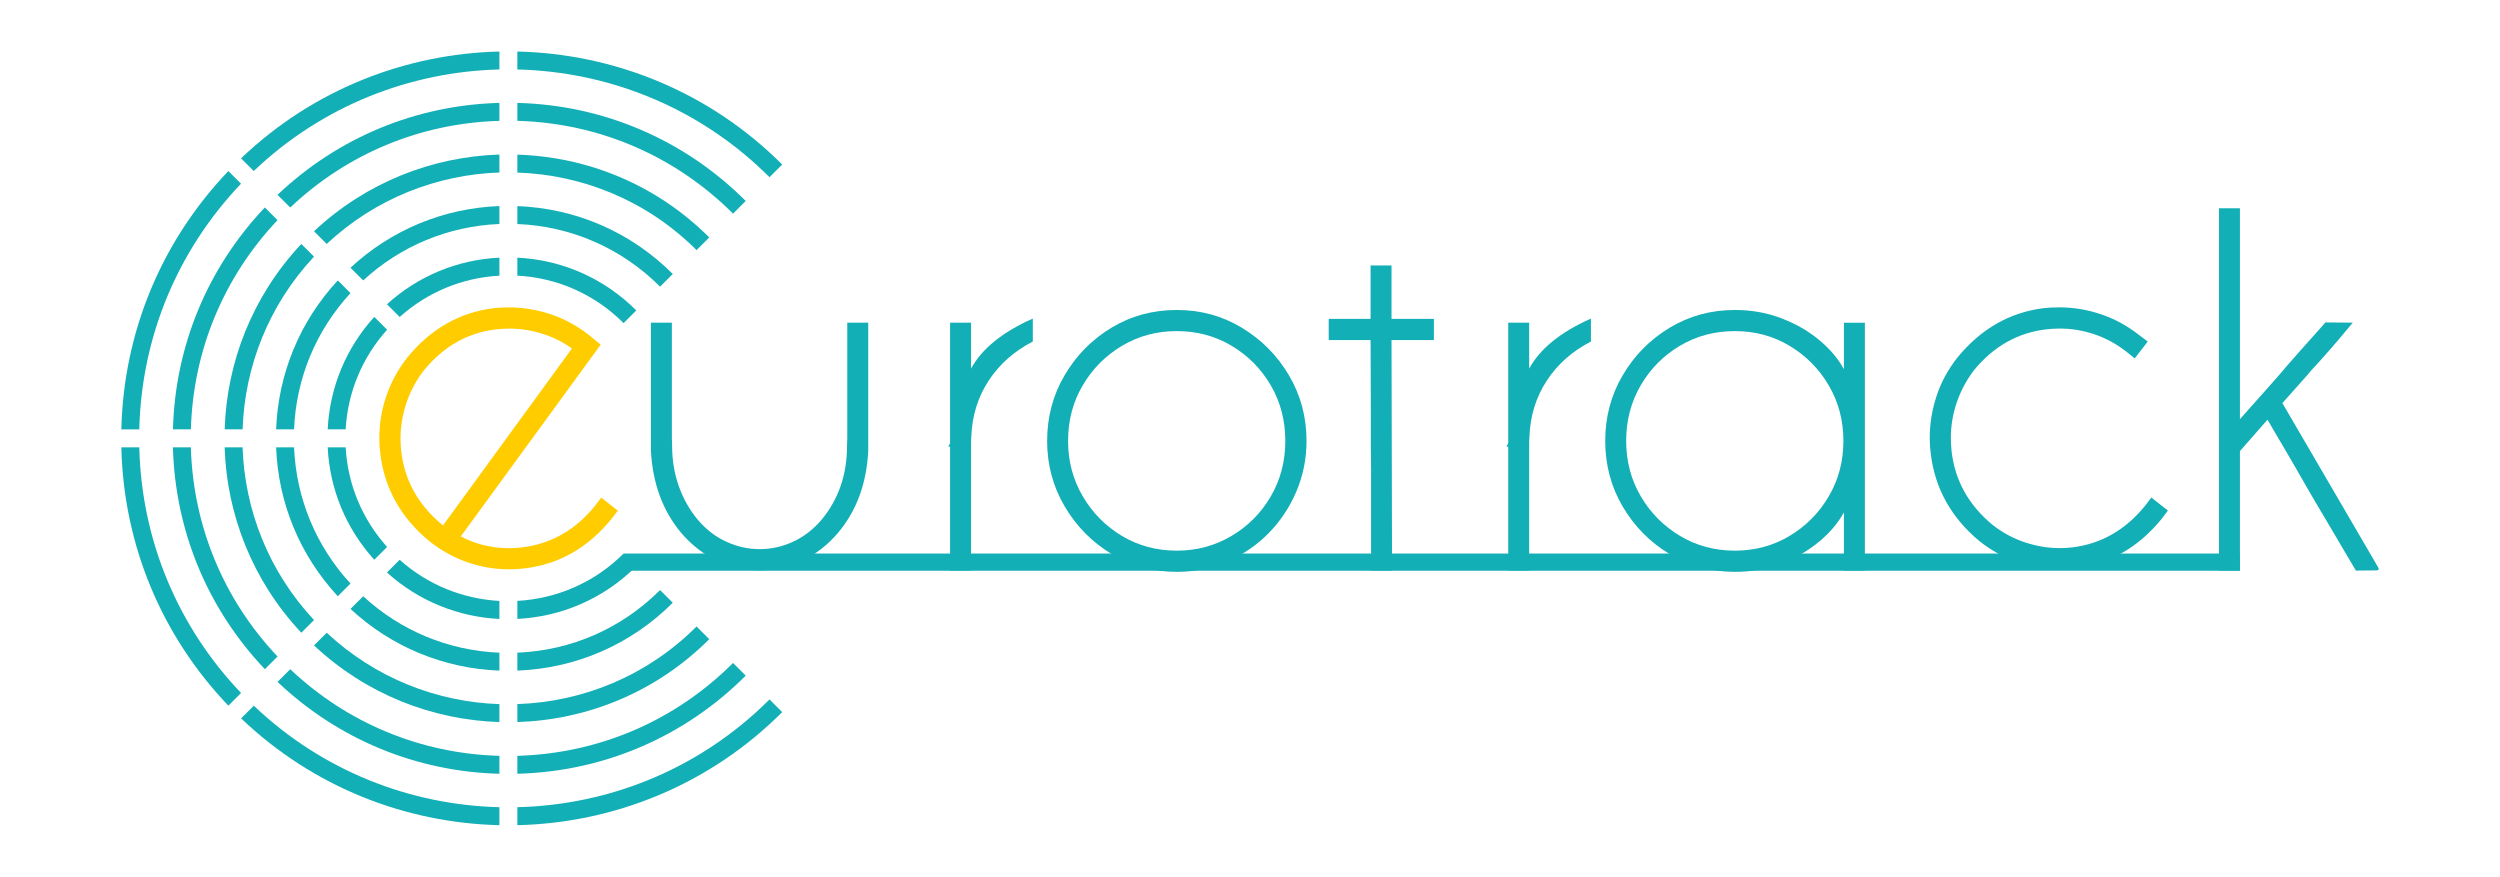 <?xml version="1.0" encoding="UTF-8"?>
<svg id="Layer_1" data-name="Layer 1" xmlns="http://www.w3.org/2000/svg" viewBox="0 0 581.18 203.8">
  <defs>
    <style>
      .cls-1 {
        fill: none;
        stroke: #13afb7;
        stroke-miterlimit: 10;
        stroke-width: 4px;
      }

      .cls-2 {
        fill: #13afb7;
      }

      .cls-3 {
        fill: #fc0;
      }
    </style>
  </defs>
  <g>
    <path class="cls-3" d="M118.32,132.35c-3.28,0-6.5-.54-9.64-1.63-3.15-1.09-6.1-2.72-8.87-4.9-6.61-5.46-10.41-12.23-11.39-20.3-.16-1.19-.24-2.39-.24-3.62,0-3.32,.53-6.58,1.6-9.76,1.07-3.18,2.69-6.18,4.87-8.99,5.46-6.69,12.17-10.52,20.12-11.51,1.15-.12,2.34-.18,3.56-.18,3.28,0,6.52,.53,9.71,1.6,3.18,1.07,6.16,2.69,8.93,4.87l2.67,2.2-32.52,44.57c3.44,1.82,7.2,2.73,11.28,2.73,.99,0,2-.06,3.03-.18,6.69-.83,12.31-4.04,16.86-9.61l1.48-1.96,3.86,3.03c-5.74,7.91-12.94,12.38-21.6,13.41-1.19,.16-2.41,.24-3.68,.24m-15.37-10.21l29.97-41.13c-1.98-1.46-4.24-2.6-6.8-3.41-2.55-.81-5.13-1.22-7.74-1.22-.99,0-2.02,.06-3.09,.18-6.65,.79-12.25,3.98-16.8,9.56-1.82,2.37-3.18,4.92-4.07,7.63-.89,2.71-1.34,5.45-1.34,8.22,0,.99,.06,2,.18,3.03,.79,6.73,3.96,12.39,9.5,16.97l.18,.18Z"/>
    <path class="cls-2" d="M176.6,132.58c-3.36,0-6.62-.72-9.76-2.17-3.15-1.44-5.97-3.61-8.46-6.5-4.31-5.14-6.67-11.53-7.06-19.17v-29.73h4.87v26.77l.06,1.9c0,3.32,.52,6.45,1.57,9.38,1.05,2.93,2.5,5.5,4.36,7.72,1.94,2.29,4.16,4.02,6.68,5.16,2.51,1.15,5.09,1.72,7.75,1.72s5.23-.57,7.74-1.72c2.51-1.15,4.74-2.87,6.68-5.16,3.92-4.75,5.88-10.45,5.88-17.09l.06-1.9v-26.77h4.87v29.85c-.39,7.6-2.75,13.95-7.06,19.05-2.49,2.89-5.31,5.05-8.46,6.5-3.15,1.44-6.38,2.17-9.7,2.17"/>
    <path class="cls-2" d="M225.74,132.64h-4.87v-28.79h-.42l.42-.83v-28.01h4.87v10.68c2.53-4.63,7.32-8.51,14.36-11.63v5.34c-4.31,2.22-7.73,5.23-10.24,9.05-2.51,3.82-3.87,8.16-4.06,13.03l-.06,1.31v29.85Z"/>
    <path class="cls-2" d="M273.58,132.94c-5.54,0-10.59-1.38-15.16-4.15-4.57-2.77-8.21-6.46-10.92-11.07-2.71-4.61-4.07-9.68-4.07-15.22s1.35-10.67,4.07-15.28c2.71-4.61,6.34-8.29,10.89-11.04,4.55-2.75,9.61-4.12,15.19-4.12s10.53,1.37,15.1,4.12c4.57,2.75,8.22,6.43,10.95,11.04,2.73,4.61,4.1,9.7,4.1,15.28,0,4.15-.79,8.08-2.37,11.78-1.58,3.7-3.74,6.93-6.47,9.7-2.73,2.77-5.93,4.95-9.59,6.56-3.66,1.6-7.57,2.4-11.72,2.4m0-4.93c4.63,0,8.86-1.14,12.7-3.41,3.84-2.27,6.89-5.34,9.14-9.2,2.26-3.86,3.38-8.16,3.38-12.91s-1.13-9.05-3.38-12.91c-2.25-3.86-5.29-6.92-9.11-9.2-3.82-2.27-8.06-3.41-12.73-3.41s-8.91,1.14-12.73,3.41-6.87,5.34-9.14,9.2c-2.28,3.86-3.41,8.16-3.41,12.91s1.13,8.94,3.38,12.82c2.26,3.88,5.29,6.96,9.11,9.26,3.82,2.29,8.08,3.44,12.79,3.44"/>
    <path class="cls-2" d="M323.61,132.64h-4.87v-23.56c0-1.74-.02-3.42-.06-5.04v-8.25c0-3.72-.02-9.3-.06-16.74h-9.73v-4.93h9.73v-12.4h4.87v12.4h9.85v4.93h-9.85l.12,53.59Z"/>
    <path class="cls-2" d="M355.49,132.64h-4.87v-28.79h-.42l.42-.83v-28.01h4.87v10.68c2.53-4.63,7.32-8.51,14.36-11.63v5.34c-4.31,2.22-7.73,5.23-10.24,9.05-2.51,3.82-3.87,8.16-4.06,13.03l-.06,1.31v29.85Z"/>
    <path class="cls-2" d="M403.32,132.94c-5.54,0-10.59-1.37-15.16-4.12-4.57-2.75-8.21-6.43-10.92-11.04-2.71-4.61-4.07-9.7-4.07-15.28s1.35-10.67,4.07-15.28c2.71-4.61,6.35-8.29,10.92-11.04,4.57-2.75,9.62-4.12,15.16-4.12,3.84,0,7.44,.64,10.8,1.93,3.36,1.28,6.29,2.97,8.78,5.04,2.49,2.08,4.41,4.34,5.76,6.79v-10.8h4.87v57.63h-4.87v-13.53c-1.35,2.45-3.26,4.72-5.76,6.79-2.49,2.08-5.42,3.77-8.78,5.07-3.36,1.31-6.96,1.96-10.8,1.96m0-4.93c4.67,0,8.91-1.15,12.73-3.44,3.82-2.29,6.86-5.37,9.11-9.23,2.26-3.86,3.38-8.14,3.38-12.85s-1.13-8.99-3.38-12.85c-2.25-3.86-5.29-6.93-9.11-9.23-3.82-2.29-8.06-3.44-12.73-3.44s-8.97,1.14-12.79,3.41c-3.82,2.27-6.85,5.34-9.11,9.2-2.25,3.86-3.38,8.16-3.38,12.91s1.14,9.05,3.41,12.91c2.27,3.86,5.32,6.92,9.14,9.2,3.82,2.28,8.06,3.41,12.73,3.41"/>
    <path class="cls-2" d="M478.7,132.35c-3.25,0-6.45-.54-9.61-1.63-3.17-1.09-6.13-2.72-8.9-4.9-6.57-5.46-10.35-12.23-11.34-20.3-.16-1.19-.24-2.41-.24-3.68,0-3.28,.52-6.53,1.57-9.73,1.05-3.2,2.66-6.19,4.84-8.96,5.46-6.69,12.17-10.53,20.12-11.52,1.23-.12,2.41-.18,3.56-.18,3.28,0,6.52,.53,9.7,1.6,3.18,1.07,6.16,2.69,8.93,4.87l1.96,1.48-3.03,3.92-1.9-1.54c-2.34-1.82-4.83-3.18-7.48-4.07-2.65-.89-5.32-1.33-8.01-1.33-1.03,0-2.08,.06-3.15,.18-6.69,.79-12.31,3.98-16.86,9.55-1.78,2.37-3.11,4.9-4.01,7.57-.89,2.67-1.33,5.37-1.33,8.1,0,1.07,.06,2.14,.18,3.21,.79,6.73,3.94,12.38,9.44,16.97,2.37,1.86,4.91,3.23,7.6,4.12,2.69,.89,5.4,1.34,8.13,1.34,.95,0,1.94-.06,2.97-.18,6.65-.83,12.25-4.04,16.8-9.62l1.48-1.96,3.86,3.03-1.48,1.96c-5.42,6.65-12.13,10.47-20.12,11.45-1.19,.16-2.42,.24-3.68,.24"/>
    <path class="cls-2" d="M547.67,132.64c-2.77-4.71-4.86-8.25-6.26-10.62-1.4-2.37-2.48-4.19-3.23-5.46-.75-1.26-1.47-2.49-2.14-3.68-.71-1.26-1.75-3.08-3.12-5.43-1.37-2.35-3.29-5.65-5.79-9.88l-6.41,7.3v27.78h-4.87V48.42h4.87v49.02c2.41-2.69,4.34-4.86,5.79-6.5,1.44-1.64,2.5-2.84,3.18-3.59,.59-.71,1.22-1.44,1.87-2.2,.65-.75,1.64-1.88,2.97-3.38,1.33-1.5,3.35-3.78,6.08-6.82l6.35,.06c-2.57,3.09-4.39,5.23-5.46,6.44-1.07,1.21-1.88,2.12-2.43,2.73-.55,.61-1.13,1.24-1.72,1.87-.51,.63-1.3,1.54-2.37,2.73-1.07,1.19-2.53,2.83-4.39,4.93l22.34,38.31c.15,.25-.03,.57-.33,.58l-4.92,.05Z"/>
    <path class="cls-2" d="M70.05,56.71c-11.39,12.13-17.34,27.54-17.82,43.1h4.17c.48-14.49,6.02-28.83,16.6-40.15l-2.95-2.95Z"/>
    <path class="cls-2" d="M78.53,65.19c-8.82,9.51-13.85,21.66-14.34,34.62h4.17c.48-11.84,5.08-22.95,13.12-31.67l-2.95-2.95Z"/>
    <path class="cls-2" d="M53.09,39.76c-15.59,16.32-24.36,37.49-24.88,60.06h4.17c.51-21.45,8.85-41.58,23.65-57.11l-2.95-2.95Z"/>
    <path class="cls-2" d="M87.01,73.67c-6.57,7.23-10.36,16.38-10.83,26.14h4.18c.47-8.64,3.85-16.72,9.63-23.16l-2.98-2.98Z"/>
    <path class="cls-2" d="M61.57,48.23c-13.33,14.05-20.86,32.21-21.36,51.58h4.17c.5-18.25,7.6-35.37,20.14-48.63l-2.95-2.95Z"/>
    <path class="cls-2" d="M116.1,35.93c-15.56,.49-30.97,6.44-43.1,17.83l2.95,2.95c11.31-10.58,25.66-16.12,40.15-16.61v-4.18Z"/>
    <path class="cls-2" d="M116.1,59.9c-9.76,.47-18.91,4.26-26.14,10.83l2.96,2.96c6.44-5.78,14.54-9.13,23.18-9.6v-4.18Z"/>
    <path class="cls-2" d="M116.1,47.9c-12.96,.49-25.11,5.52-34.62,14.34l2.95,2.95c8.72-8.03,19.82-12.63,31.67-13.12v-4.17Z"/>
    <path class="cls-2" d="M116.1,11.98c-21.7,.51-43.24,8.77-60.06,24.83l2.95,2.95c16-15.25,36.48-23.11,57.11-23.61v-4.17Z"/>
    <path class="cls-2" d="M116.1,23.92c-19.36,.51-37.53,8.03-51.58,21.37l2.95,2.95c13.26-12.55,30.38-19.64,48.63-20.14v-4.17Z"/>
    <path class="cls-2" d="M120.27,11.98v4.17c21.28,.51,42.41,8.84,58.62,25.05l2.95-2.95c-17.02-17.02-39.22-25.76-61.57-26.27"/>
    <path class="cls-2" d="M120.27,28.09c18.94,.52,36.68,8.12,50.14,21.58l2.95-2.95c-14.24-14.24-33.03-22.28-53.09-22.8v4.17Z"/>
    <path class="cls-2" d="M120.27,52.08c12.54,.51,24.25,5.63,33.18,14.56l2.95-2.95c-9.72-9.72-22.48-15.26-36.13-15.78v4.17Z"/>
    <path class="cls-2" d="M120.27,40.12c15.14,.5,30.13,6.5,41.66,18.03l2.95-2.95c-12.35-12.35-28.4-18.75-44.61-19.25v4.17Z"/>
    <path class="cls-2" d="M120.27,64.08c9.34,.5,18.04,4.37,24.7,11.04l2.95-2.95c-7.45-7.45-17.2-11.76-27.65-12.27v4.18Z"/>
    <path class="cls-2" d="M89.99,127.15c-5.78-6.44-9.16-14.52-9.63-23.16h-4.18c.47,9.76,4.27,18.9,10.83,26.14l2.98-2.98Z"/>
    <path class="cls-2" d="M81.48,135.66c-8.03-8.72-12.63-19.82-13.12-31.67h-4.17c.49,12.96,5.52,25.11,14.34,34.62l2.95-2.95Z"/>
    <path class="cls-2" d="M56.04,161.1c-14.81-15.53-23.15-35.65-23.66-57.11h-4.17c.51,22.57,9.28,43.74,24.88,60.06l2.95-2.95Z"/>
    <path class="cls-2" d="M64.52,152.62c-12.55-13.26-19.64-30.38-20.15-48.63h-4.17c.51,19.36,8.03,37.53,21.37,51.58l2.95-2.95Z"/>
    <path class="cls-2" d="M73,144.14c-10.58-11.31-16.12-25.66-16.61-40.15h-4.17c.49,15.56,6.43,30.97,17.83,43.1l2.95-2.95Z"/>
    <path class="cls-2" d="M120.27,155.9c13.65-.52,26.42-6.07,36.13-15.78l-2.95-2.95c-8.93,8.93-20.64,14.05-33.18,14.56v4.17Z"/>
    <path class="cls-2" d="M120.27,167.86c16.21-.51,32.27-6.92,44.61-19.27l-2.95-2.95c-11.53,11.54-26.52,17.54-41.66,18.04v4.18Z"/>
    <path class="cls-2" d="M120.27,191.83c22.35-.51,44.55-9.26,61.57-26.28l-2.95-2.95c-16.21,16.21-37.34,24.55-58.62,25.05v4.18Z"/>
    <path class="cls-2" d="M120.27,143.88c10.06-.5,19.98-4.58,27.65-12.25l-2.95-2.95c-6.86,6.85-15.71,10.52-24.7,11.01v4.19Z"/>
    <path class="cls-2" d="M120.27,179.88c20.06-.52,38.85-8.56,53.09-22.81l-2.95-2.95c-13.46,13.46-31.19,21.06-50.14,21.59v4.17Z"/>
    <path class="cls-2" d="M116.1,151.73c-11.84-.48-22.95-5.08-31.67-13.12l-2.95,2.95c9.51,8.82,21.66,13.85,34.62,14.34v-4.17Z"/>
    <path class="cls-2" d="M116.1,187.65c-20.63-.5-41.11-8.36-57.1-23.6l-2.95,2.95c16.81,16.06,38.35,24.33,60.05,24.83v-4.18Z"/>
    <path class="cls-2" d="M116.1,175.71c-18.25-.5-35.37-7.59-48.63-20.14l-2.95,2.95c14.05,13.33,32.21,20.86,51.58,21.36v-4.17Z"/>
    <path class="cls-2" d="M116.1,139.7c-8.34-.46-16.57-3.64-23.19-9.57l-2.95,2.96c7.44,6.74,16.73,10.34,26.14,10.8v-4.18Z"/>
    <path class="cls-2" d="M116.1,163.69c-14.49-.49-28.83-6.02-40.15-16.6l-2.95,2.95c12.13,11.39,27.54,17.33,43.1,17.82v-4.17Z"/>
  </g>
  <line class="cls-1" x1="145.07" y1="130.68" x2="520.72" y2="130.68"/>
</svg>